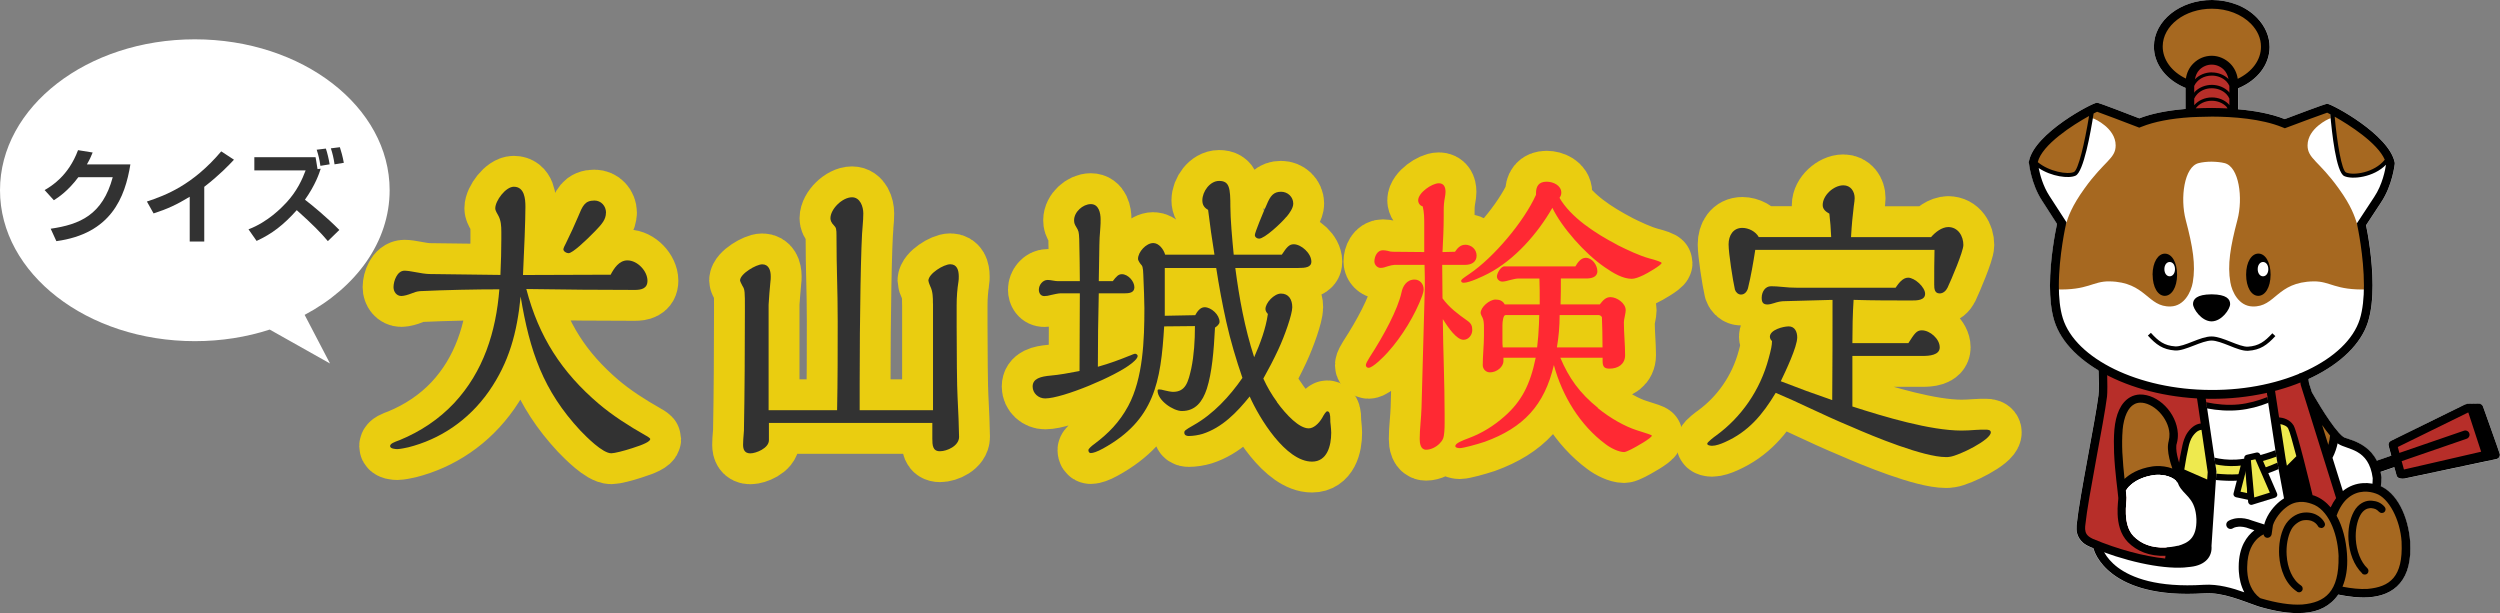 <?xml version="1.0" encoding="UTF-8"?><svg id="_レイヤー_2" xmlns="http://www.w3.org/2000/svg" viewBox="0 0 329.98 80.93"><rect x="0" y="0" width="329.98" height="80.93" fill="#808080" stroke="none"/><defs><style>.cls-1{stroke:#eacd10;stroke-linecap:round;stroke-linejoin:round;stroke-width:8.15px;}.cls-1,.cls-2{fill:none;}.cls-3{fill:#fff;}.cls-4{fill:#ff2933;}.cls-5{fill:#eee94e;}.cls-6{fill:#b72e29;}.cls-7{fill:#a66820;}.cls-8{fill:#323232;}</style></defs><g id="layout"><path class="cls-3" d="M329.97,59.98c0-.1-2.22-6.3-2.22-6.3-.08-.23-.31-.38-.55-.38l-1.6.03-.24.06-9.79,4.81c-.25.12-.37.39-.3.65l.35,1.3-1.43.5s0,0-.02,0l-.49.17c-1.31-2.62-4.17-2.87-4.38-3.13-.19-.14-.39-.34-.61-.58h0s0,0,0,0c-1.5-1.67-3.54-5.33-3.55-5.33h0s-.38-1.2-.38-1.2l-.08-.54c3.99-1.83,6.91-4.47,7.88-7.53.45-1.43.61-3.14.61-4.85,0-3.5-.66-6.99-.86-7.93.23-.35,2.01-3.06,2.01-3.06,1.47-2.22,1.76-4.92,1.78-5.03v-.08s0-.08,0-.08c-.7-3.71-8.33-7.77-8.9-7.78-.13,0-.27,0-5.62,2.02-1.85-.74-4.08-1.12-6.17-1.3v-2.76c2.56-1.05,4.16-3.12,4.17-5.45,0-1.4-.59-2.77-1.67-3.87C296.46.85,294.29.01,291.97,0c-4.22-.01-7.66,2.73-7.67,6.12-.01,2.34,1.62,4.44,4.17,5.48v2.78c-2.43.2-4.48.61-6.1,1.24-5.33-2.06-5.46-2.06-5.6-2.06-.57,0-8.23,4-8.96,7.7v.08s0,.08,0,.08c.01.11.28,2.82,1.73,5.05,0,0,1.75,2.73,1.98,3.08-.21.96-.93,4.57-.93,8.14,0,1.64.15,3.27.57,4.64.78,2.52,2.88,4.78,5.81,6.54.03,1.08.04,3.12,0,3.33-.4,3.24-2.51,13.43-2.85,16.88-.02.15-.06.47-.04.84.02.72.45,1.75,1.72,2.26.18.08.36.14.54.21,0,.03-.02.06-.01.09.03.2,1.84,6.7,14.61,5.84,2.42-.16,5.05,1.02,6.81,1.62h0s.03.01.05.02c.12.04.25.09.36.12,2.03.6,4.01.95,5.78.83.06,0,.12,0,.18-.01,1.87-.12,3.46-.91,4.49-2.41,1.39.28,2.73.44,3.96.36h.02c1.65-.1,3.15-.64,4.17-1.86,1.03-1.22,1.5-3.02,1.34-5.5,0-.01,0-.03,0-.04-.24-3.11-1.61-6.19-3.88-7.24.02-.24.08-.8.06-1.15v-.04c-.03-.26-.07-.49-.11-.73h.1s1.76-.62,1.76-.62l.31,1.12c.13.41.7.43,1,.39l12.18-2.58c.24-.06.42-.26.44-.5,0-.04,0-.09,0-.13Z"/><path class="cls-6" d="M296.28,53.77c-.25.04-.5.08-.76.1-1.95.2-3.78-.11-4.98-.4l-.42-.11.05-.43.05-.41.05-.46.46.02h.22c.17.02.33.04.6.04,2.01.04,4.02-.1,5.98-.42.73-.12,1.44-.26,2.14-.43l.5-.11.1.5.08.4.08.38-.35.16c-1.24.56-2.55.97-3.8,1.17h0Z"/><polygon class="cls-6" points="316.89 62.65 327.67 60.16 329.3 59.87 327.22 53.86 325.62 53.89 315.82 58.69 316.89 62.65"/><path d="M325.61,53.32l-.24.06-9.79,4.81c-.25.12-.37.39-.3.65l.35,1.3-1.43.5s0,0-.02,0l-1.33.46c-.25.09-.4.34-.38.6.03.26.25.47.51.49l1.05.11.24-.03,1.76-.61.31,1.12c.13.41.7.43,1,.39l12.18-2.58c.24-.06.42-.26.44-.5,0-.04,0-.09,0-.13,0-.1-2.22-6.3-2.22-6.3-.08-.23-.31-.38-.55-.38l-1.6.03ZM327.5,59.62l-7.85,1.81-2.35.54-.3-1.1,8.58-2.96c.22-.07.35-.27.38-.47,0-.08,0-.16-.03-.24-.1-.3-.42-.45-.71-.35l-8.52,2.93-.21-.78,9.27-4.55h.04s1.69,5.17,1.69,5.17Z"/><path class="cls-5" d="M301.52,62.47l-.17-.92-.17-.94-.69-4.57-.1-.69.68.13c.71.13,1.19.44,1.4.87.06.08.22.35,1.1,3.73l.07.27-.2.2-1.26,1.25-.66.66h0Z"/><path class="cls-5" d="M291.8,64.03l-.64-.28-3.04-1.33-.35-.15.06-.38c.22-1.36.36-2.07.58-3.06.04-.23.23-1.02.64-1.57.47-.63.95-.97,1.48-1.01l.46-.04.11.46.82,5.57-.06,1.08-.05.7h0Z"/><path class="cls-6" d="M307.76,67.86l-.5-.58c-.59-.68-1.22-1.14-1.95-1.4l-.25-.09-.28-.31-.08-.33c-1.59-6.56-2.17-8.38-2.37-8.75-.29-.46-.81-.75-1.54-.82l-.38-.04-.06-.38-.59-3.9-.07-.43.43-.12c1.13-.3,2.22-.67,3.25-1.1l.58-.23.09.62.12.76,4.66,14.86.07.24-.15.2c-.25.34-.47.72-.66,1.12l-.32.69h0Z"/><path class="cls-6" d="M286.19,74.27l-.47-.05c-2.9-.3-6.42-1.26-9.67-2.63-1.1-.51-1.26-1.11-1.33-1.69-.02-.29,0-.54.03-.75.18-1.84.89-5.7,1.58-9.43.56-3.05,1.09-5.94,1.28-7.42.05-.35.05-1.82.02-3.07l-.02-.82.73.37c3.37,1.68,7.38,2.7,11.61,2.93l.4.02.06.4.55,3.71.08.52-.53.04c-.21.02-.77.15-1.35.95-.39.55-.56,1.26-.62,1.52-.48,2.18-.59,2.96-1.95,12.56l-.33,2.36-.07.47h0Z"/><path class="cls-7" d="M307.35,60.45l-.49-1.58-.82-2.62.87-.43c.34.48.68.95,1.03,1.36l.13.15-.02.21c-.02.29-.09.76-.25,1.32l-.45,1.59h0Z"/><path class="cls-7" d="M303.93,80.27h-.01c-1.54.1-3.42-.17-5.56-.81l-.2-.07c-1.25-.89-1.9-2.24-2.02-3.96-.01-.2-.02-.42-.01-.63.02-1.81.56-3.21,1.58-4.14.32-.3.62-.46.85-.57l.56-.28.14.62.27-1.18c.36-1.14,1.2-2.09,1.82-2.59.69-.57,1.39-.86,2.19-.91.54-.03,1.11.06,1.75.28,2.43.78,3.69,4.11,3.87,7.07l.02.35c.09,4.39-1.53,6.5-5.23,6.83h0Z"/><path class="cls-7" d="M312.56,78.22h-.01c-.95.06-2.07-.04-3.44-.3l-.6-.11.23-.56c.46-1.09.65-2.37.57-3.81l-.02-.36c-.12-1.8-.59-3.5-1.31-4.77l-.11-.2.08-.21c.39-1.09,1-2.03,1.67-2.57.69-.56,1.45-.87,2.32-.93.75-.05,1.41.12,1.82.26,1.86.6,3.53,3.65,3.72,6.79.2,4.43-1.27,6.43-4.92,6.76h0Z"/><path class="cls-3" d="M304.66,52.04s2.63,4.8,4.31,6.09c.73.57,4.28.61,4.76,4.92.03.24-.04.9-.06,1.14"/><path d="M303.18,78.08c-1.53-1.01-2.22-2.91-2.35-4.76h0c-.08-1.4.15-2.79.7-3.85h0c.54-1.02,1.51-1.66,2.39-1.79h0c.07,0,.16-.02.26-.03h0c1.66-.11,2.44.95,2.6,1.26h0c.05.08.09.17.1.27h0c.02.27-.19.5-.46.52h0c-.53-.09-.35-.19-.43-.2h0s-.03-.03-.03-.04h0v-.02s-.02,0-.02,0h0s-.01-.03-.01-.03c-.01-.02-.03-.05-.06-.09h0c-.06-.08-.15-.19-.27-.29h0c-.26-.21-.66-.42-1.36-.38h0c-.05,0-.11.01-.19.02h0c-.48.05-1.29.55-1.64,1.27h0c-.44.85-.67,2.1-.59,3.34h0c.1,1.66.75,3.26,1.9,4h0c.22.15.29.45.14.68h0c-.09.14-.23.21-.38.22h0c-.1,0-.21-.02-.3-.08h0Z"/><path class="cls-5" d="M300.42,59.85c-1.06.39-2.51.84-4.18,1.12-1.52.25-2.85.11-3.89-.12l.2,1.37v.12s-.04.6-.04.6c1.5.15,3.25.19,4.63-.19,1.43-.39,2.64-.86,3.56-1.26l-.15-.78-.13-.86Z"/><path d="M295.24,61.5c.34-.02.7-.06,1.06-.12,1.67-.28,3.11-.72,4.18-1.11l-.13-.85c-1.04.39-2.5.85-4.19,1.13-.33.06-.66.09-.98.11-1.14.07-2.13-.07-2.91-.26l.13.89c.8.17,1.76.28,2.84.21Z"/><path d="M297.02,62.34c-.5.14-1.08.22-1.67.26-.93.06-1.91,0-2.81-.08l-.06.84c.93.09,1.94.14,2.92.08.64-.04,1.26-.13,1.84-.29,1.41-.38,2.61-.84,3.53-1.24l-.16-.85c-.91.4-2.14.88-3.59,1.27Z"/><path d="M311.81,75.7c-1.14-1.09-1.72-2.77-1.83-4.44h0c-.08-1.34.14-2.69.72-3.75h0c.55-1.01,1.42-1.4,2.08-1.43h0c.13,0,.26,0,.38.02h0c.49.04,1.1.22,1.59.8h0c.18.2.17.51-.04.69h0c-.2.18-.51.16-.7-.04h0c-.35-.37-.57-.42-1-.48h0s-.09,0-.18,0h0c-.38.03-.88.21-1.28.92h0c-.46.84-.67,2.03-.6,3.22h0c.09,1.48.64,2.95,1.52,3.79h0c.2.19.2.5.02.69h0c-.09.1-.21.14-.33.15h0c-.13,0-.27-.03-.37-.13h0Z"/><path d="M309.31,57.68c-.19-.14-.39-.34-.61-.58h0s0,0,0,0c-1.5-1.67-3.54-5.33-3.55-5.33h0s-.38-1.2-.38-1.2l-.2-1.4-1.12.17.23,1.48,4.74,15.16,1.08-.34-1.63-5.21c.36-.69.56-1.36.68-1.92.03.02.05.05.08.07,1.21.81,4.04.59,4.55,4.53,0-.02,0,.02,0,.02.01.16-.04.78-.06,1.02l1.13.09c.02-.23.08-.81.07-1.18v-.04c-.45-4.71-4.73-5.01-4.99-5.34ZM306.5,56.1c.34.49.7.97,1.05,1.39-.03.29-.09.72-.23,1.23l-.82-2.62Z"/><path d="M313.96,64.07c-.55-.2-1.27-.36-2.07-.3-.86.05-1.81.35-2.69,1.07-.6.49-1.15,1.22-1.57,2.13-.58-.68-1.28-1.23-2.16-1.55-.07-.02-.15-.04-.23-.06-.32-1.32-1.99-8.27-2.5-9.2-.51-.82-1.38-1.02-1.92-1.07l-.66-4.34-1.12.18,1.49,9.78.94,5.07c-.18.12-.37.24-.55.39-.75.61-1.62,1.62-2.02,2.9l-.02.16-1.59-.51c-.71-.29-1.36-.36-1.88-.33-.8.05-1.26.35-1.31.39-.26.17-.33.53-.15.79.17.26.53.33.79.15,0,0,.21-.16.75-.2.35-.02.83.02,1.43.26l.64.21c-.98.76-2.06,2.17-2.07,4.81,0,.22,0,.45.02.67.06.91.27,1.86.72,2.71-1.54-.55-3.44-1.11-5.34-.99-6.2.39-9.55-.94-11.36-2.29-.9-.68-1.42-1.36-1.72-1.88-.3-.51-.35-.8-.36-.8-.07-.31-.38-.5-.68-.43-.3.07-.49.37-.42.68.03.2,1.84,6.7,14.61,5.84,2.42-.16,5.05,1.02,6.81,1.62h0s.03.01.05.02c.12.04.25.09.36.12,2.03.6,4.01.95,5.78.83.06,0,.12,0,.18-.01,1.87-.12,3.46-.91,4.49-2.41,1.39.28,2.73.44,3.96.36h.02c1.65-.1,3.15-.64,4.17-1.86,1.03-1.22,1.5-3.02,1.34-5.5,0-.01,0-.03,0-.04-.25-3.23-1.71-6.47-4.15-7.38ZM302.03,56.58c.16.26.6,1.85,1.07,3.64l-1.25,1.25-.17-.94-.69-4.55c.39.08.88.24,1.05.61ZM308.67,73.46c.09,4.67-1.78,6.06-4.79,6.33-1.57.1-3.44-.22-5.39-.79-.05-.01-.12-.04-.18-.06-1.14-.84-1.6-2.15-1.69-3.53-.01-.19-.02-.39-.01-.59.03-2.09.75-3.17,1.42-3.79.27-.24.52-.39.74-.5.05.23.19.42.43.45.31.04.59-.17.64-.48l.17-1.18c.29-.9,1.03-1.79,1.64-2.27.69-.57,1.32-.76,1.92-.8.56-.04,1.09.09,1.55.25,2.16.69,3.37,3.76,3.54,6.63,0,.12.01.23.02.34ZM316.99,71.57c.21,4.61-1.56,5.89-4.48,6.16-.99.06-2.13-.06-3.32-.29.45-1.08.7-2.4.61-4.03l-.02-.36c-.12-1.69-.54-3.5-1.37-4.98.38-1.08.97-1.91,1.52-2.35.69-.57,1.39-.78,2.04-.82.61-.04,1.18.08,1.62.24,1.69.55,3.22,3.45,3.4,6.36,0,0,0,.04,0,.08Z"/><polygon class="cls-5" points="296.86 61.12 297.07 65.61 295.22 65.22 296.24 61.27 296.86 61.12"/><path d="M296.98,66.02l-1.85-.39c-.11-.03-.21-.09-.27-.19h0c-.06-.1-.08-.21-.05-.32h0l1.02-3.95c.04-.15.16-.27.31-.3h0l.62-.15c.12-.03.25,0,.35.07h0c.1.08.16.19.17.31h0l.21,4.49c0,.13-.05.26-.15.34h0c-.07.06-.16.09-.25.1h0s-.07,0-.11,0h0ZM295.73,64.9l.89.19-.14-3.08-.75,2.9h0Z"/><polygon class="cls-5" points="297.94 60.14 296.65 60.44 297.17 66.22 300.17 65.29 297.94 60.14"/><path d="M296.93,66.57c-.1-.07-.17-.18-.19-.31h0l-.52-5.78c-.02-.21.12-.4.33-.45h0l1.29-.3c.19-.04.4.06.48.24h0l2.23,5.15c.05.11.05.24,0,.34h0c-.05.11-.14.19-.26.23h0l-3.01.93s-.07.02-.1.02h0c-.09,0-.18-.02-.26-.07h0ZM297.1,60.76l.44,4.9,2.06-.64-1.91-4.4-.6.13h0ZM297.55,60.3l.39-.16-.39.16h0Z"/><path class="cls-7" d="M280.03,64.26l-.11-.98c-.1-.88-.23-2.2-.29-3.54-.05-1.16-.04-2.13.04-2.98.16-1.92.81-3.32,1.78-3.82.27-.16.61-.26.98-.28.94-.04,2.04.48,2.9,1.35.91.94,1.45,2.11,1.49,3.22.02.38-.02.75-.12,1.11-.08.27-.11.56-.09.9.03.65.21,1.45.55,2.44l.33.98-.97-.36c-.57-.21-1.25-.32-1.91-.29-.17,0-.34.02-.5.05-1.41.22-2.54.73-3.39,1.52l-.72.67h0Z"/><path class="cls-3" d="M280.04,64.58s.88-1.93,4.11-2.43c1.12-.17,2.97.04,3.82,1.31"/><path d="M290.96,67.87l-.54.06.54-.06c-.3-2.8-2.2-3.66-2.36-4.27-.06-.14-.12-.29-.18-.43l.04-.02s-.05-.05-.08-.08c-.57-1.34-1.09-2.81-1.13-3.84-.01-.28,0-.53.07-.71.12-.44.16-.88.14-1.3-.16-2.74-2.6-5.2-5.03-5.15-.43.02-.87.13-1.27.36-1.26.72-1.9,2.28-2.08,4.29-.08.97-.08,2.01-.04,3.05.11,2.58.5,5.12.56,5.96.02.11-.14,1.09-.09,2.16.05,1.17.32,2.6,1.36,3.67,1.15,1.17,2.85,1.9,4.98,1.8.59-.02,1.21-.12,1.86-.26,1.63-.33,3.48-1.64,3.3-4.64,0-.19-.02-.38-.04-.58ZM280.16,56.8c.16-1.85.77-3.03,1.52-3.43.24-.14.5-.21.78-.22h.02c.78-.03,1.75.43,2.51,1.21.77.79,1.31,1.85,1.36,2.89.01.32-.02.65-.1.96-.09.33-.12.68-.1,1.05.04.81.27,1.69.58,2.58-.71-.26-1.46-.35-2.1-.32-.2,0-.39.03-.56.05-1.82.28-2.96,1-3.65,1.64-.11-1.04-.23-2.27-.29-3.51-.04-1-.04-2.01.04-2.91ZM287.45,72.03c-.59.14-1.15.21-1.66.23-1.86.08-3.22-.53-4.15-1.47-.75-.75-1-1.9-1.04-2.95-.04-.99.1-1.76.09-2.16h0c-.02-.23-.05-.55-.09-.92.07-.12.26-.42.67-.77.55-.48,1.47-1.04,2.98-1.27.13-.02.28-.04.43-.04.98-.05,2.23.27,2.78,1.06.05.1.09.22.13.32.68,1.32,2.01,1.59,2.28,3.95h0c.01.17.03.35.04.51.06,2.54-1.1,3.14-2.45,3.53Z"/><path class="cls-3" d="M287.45,72.03c-.59.14-1.15.21-1.66.23-1.86.08-3.22-.53-4.15-1.47-.75-.75-1-1.9-1.04-2.95-.04-.99.1-1.76.09-2.16h0c-.02-.23-.05-.55-.09-.92.07-.12.26-.42.67-.77.55-.48,1.47-1.04,2.98-1.27.13-.02.28-.04.43-.04.98-.05,2.23.27,2.78,1.06.05.1.09.22.13.32.68,1.32,2.01,1.59,2.28,3.95h0c.01.17.03.35.04.51.06,2.54-1.1,3.14-2.45,3.53Z"/><path class="cls-2" d="M290.56,56.74c-.2.02-.59.1-1.12.82-.3.41-.48,1.04-.55,1.38-.22.98-.36,1.68-.57,3.03l3.04,1.33.07-.98-.82-5.58s-.02,0-.03,0Z"/><path class="cls-6" d="M295.52,53.87c.25-.02.5-.06.76-.1,1.01-.17,2.05-.49,3.08-.9l-.23-1.48c-.52.11-1.05.23-1.59.32-1.96.32-3.97.46-5.98.42-.22,0-.37-.01-.51-.02l.22,1.52c1.16.23,2.66.41,4.25.25Z"/><path class="cls-2" d="M290.56,56.74c-.2.02-.59.1-1.12.82-.3.41-.48,1.04-.55,1.38-.22.98-.36,1.68-.57,3.03l3.04,1.33.07-.98-.82-5.58s-.02,0-.03,0Z"/><path d="M291.08,52.25h-.05c-.37-.01-.73-.04-1.1-.06l.55,3.71c-.45.03-1.11.31-1.71,1.15-.43.6-.61,1.31-.7,1.7-.52,2.37-.62,3.11-2.29,14.97-2.72-.28-6.2-1.19-9.53-2.59-.89-.41-.98-.83-1.03-1.29-.01-.24.01-.46.04-.65.33-3.33,2.44-13.52,2.85-16.84.06-.42.05-2.01.02-3.15-.4-.2-.78-.41-1.15-.62.04.97.06,3.38,0,3.6-.4,3.24-2.51,13.43-2.85,16.88-.02.15-.06.47-.04.84.02.72.45,1.75,1.72,2.26,4.56,1.91,9.32,2.94,12.45,2.75.3-.02.59-.05.87-.09,2.02-.22,2.89-1.41,2.77-2.76l.65-9.74v-.12s-1.47-9.97-1.47-9.97ZM291.35,63.3l-3.04-1.33c.21-1.36.36-2.06.57-3.03.07-.33.25-.97.55-1.38.53-.72.92-.8,1.12-.82.02,0,.02,0,.03,0l.82,5.58-.07.98Z"/><path d="M295.55,54.13c1.32-.13,2.65-.48,3.85-.96l-.12-.77c-1.19.48-2.49.85-3.81.98-1.43.14-2.91,0-4.27-.29l.12.82c1.36.26,2.82.36,4.23.22Z"/><path class="cls-3" d="M287.45,72.03c-.59.14-1.15.21-1.66.23-1.86.08-3.22-.53-4.15-1.47-.75-.75-1-1.9-1.04-2.95-.04-.99.1-1.76.09-2.16h0c-.02-.23-.05-.55-.09-.92.07-.12.26-.42.67-.77.55-.48,1.47-1.04,2.98-1.27.13-.02.28-.04.43-.04.98-.05,2.23.27,2.78,1.06.05.1.09.22.13.32.68,1.32,2.01,1.59,2.28,3.95h0c.01.17.03.35.04.51.06,2.54-1.1,3.14-2.45,3.53Z"/><path class="cls-7" d="M272.92,23.08c.39,0,.7-.05.93-.16.9-.42,1.86-5.9,2.13-7.57l.09-.5-.45.25c-1.46.81-6.27,3.66-6.89,6.25l-.03.15.12.1c1.21,1.03,2.98,1.49,4.11,1.49h0Z"/><path class="cls-7" d="M310.63,23.18c1.4,0,3.27-.6,4.33-1.94l.09-.12-.06-.13c-1.07-2.48-5.41-5.06-6.72-5.8l-.41-.23.04.47c.1,1.18.67,7.1,1.62,7.55.27.13.65.19,1.1.19h0Z"/><path class="cls-6" d="M289.04,14.9h5.77v-3.94c0-.82-.31-1.59-.88-2.16-.54-.54-1.25-.84-2.01-.85-.76,0-1.47.3-2.01.83-.56.55-.87,1.32-.88,2.15v.27c0,.67,0,2.45,0,3.12v.57h0Z"/><path class="cls-2" d="M284.88,6.13c-.01,3.08,3.14,5.59,7.04,5.6,3.9.02,7.07-2.46,7.08-5.55.02-3.08-3.14-5.59-7.04-5.6-3.9-.02-7.07,2.47-7.08,5.55Z"/><path class="cls-7" d="M291.96.58c3.9.02,7.06,2.52,7.04,5.6,0,2.27-1.73,4.2-4.19,5.06v-.28c0-.82-.31-1.59-.88-2.16-.54-.54-1.25-.84-2.01-.85-.76,0-1.47.3-2.01.83-.56.55-.87,1.32-.88,2.15v.27h0c-2.45-.87-4.16-2.82-4.15-5.09.01-3.08,3.18-5.56,7.08-5.55Z"/><path class="cls-2" d="M307.8,14.56v.08s.58,7.84,1.72,8.37c1.14.53,4.57.19,5.73-2.26-1.25-2.67-5.8-5.34-7.45-6.19ZM276.16,14.5l-.82.17c-1.66.85-5.92,3.53-7.19,6.18,1.14,2.46,4.7,2.5,5.85,1.98"/><path d="M287.12,45.72c.56.04,1.43-.29,2.26-.62.89-.35,1.8-.7,2.54-.69.73,0,1.65.36,2.53.71.83.33,1.7.67,2.25.64,1.44-.09,2.22-.67,3.23-1.77l.4.37c-1.09,1.18-1.98,1.84-3.6,1.94-.68.04-1.56-.3-2.49-.68-.84-.33-1.7-.67-2.33-.67-.63,0-1.5.33-2.34.66-.93.36-1.82.7-2.49.65-1.62-.12-2.5-.78-3.58-1.97l.4-.36c1,1.11,1.77,1.69,3.21,1.79Z"/><path d="M289.46,40.13c0-.66.51-1.26,2.4-1.28h0s.03,0,.05,0c.02,0,.03,0,.05,0h0c1.9.02,2.4.62,2.4,1.28s-1.09,2.27-2.44,2.29h0s0,0-.01,0h-.01c-1.34-.02-2.44-1.67-2.44-2.29Z"/><path class="cls-7" d="M272.08,29.87c.32-.09.59-.24.59-.24.33-1.07.81-2.45,2.46-4.74,2.61-3.65,4.13-3.95,4.12-5.7,0-2.29-2.83-3.51-2.83-3.51-.03-.02-.2-.05-.25-.07,0,0,.06-.74.08-.94,0-.02.62-.35.82-.4.09-.05,5.31,2.04,5.31,2.04,0,0,3.54-1.53,9.43-1.54h.06s.03,0,.04,0h0s.02,0,.04,0h.06c5.89.02,9.43,1.54,9.43,1.54,0,0,5.22-2.1,5.31-2.04.2.05.83.38.82.4.03.2.08.94.08.94-.05.02-.22.05-.24.07,0,0-2.82,1.22-2.83,3.51,0,1.75,1.51,2.05,4.12,5.7,1.65,2.28,2.1,3.67,2.44,4.74,0,0,.29.16.61.24.2.98.87,4.55.83,8.02l-.11.31c-4.3.14-4.84-1.09-7.1-1.06-4.9.08-5,3.42-8.07,3.31-1.8-.06-2.7-1.93-2.91-3.18-.4-2.31-.01-4.68.93-8.24.77-2.89.22-7.02-1.69-7.5-.48-.12-1.09-.18-1.72-.19-.63,0-1.24.07-1.71.19-1.91.48-2.46,4.61-1.7,7.5.94,3.56,1.33,5.93.93,8.24-.22,1.26-1.12,3.12-2.91,3.18-3.08.11-3.24-3.23-8.08-3.31-2.25-.04-2.79,1.2-7.09,1.06l-.11-.31c-.03-3.48.64-7.04.84-8.02Z"/><path d="M284.13,36.25c0,1.69.71,2.8,1.6,2.8.89,0,1.62-1.09,1.63-2.78h0c0-1.68-.71-2.79-1.61-2.79-.89,0-1.62,1.1-1.63,2.79h0Z"/><path class="cls-3" d="M285.68,35.52c0,.57.31.95.7.95.39,0,.7-.38.7-.94h0c0-.58-.31-.95-.7-.95-.39,0-.7.38-.7.95h0Z"/><path d="M296.47,36.25c0,1.69.71,2.8,1.6,2.8.9,0,1.62-1.09,1.63-2.79h0c0-1.69-.71-2.79-1.61-2.79-.89,0-1.62,1.09-1.62,2.78h0Z"/><path class="cls-3" d="M298,35.52c0,.57.31.95.7.95.39,0,.7-.38.7-.94h0c0-.57-.31-.95-.7-.95-.38,0-.7.37-.7.95h0Z"/><path d="M267.79,21.35v.08c.02.11.28,2.82,1.74,5.05,0,0,1.75,2.73,1.98,3.08-.21.96-.93,4.57-.93,8.14,0,1.64.15,3.27.57,4.64,1.8,5.83,10.65,10.26,20.61,10.3h.1c9.95.05,18.85-4.32,20.69-10.13.45-1.43.61-3.14.61-4.85,0-3.5-.66-6.99-.86-7.93.23-.35,2.01-3.06,2.01-3.06,1.47-2.22,1.76-4.92,1.78-5.03v-.08s0-.08,0-.08c-.7-3.71-8.33-7.77-8.9-7.78-.13,0-.27,0-5.62,2.02-1.85-.74-4.08-1.12-6.17-1.3v-2.76c2.56-1.05,4.16-3.12,4.17-5.45,0-1.4-.59-2.77-1.67-3.87C296.46.85,294.29.01,291.97,0c-4.22-.01-7.66,2.73-7.67,6.12-.01,2.34,1.62,4.44,4.17,5.48v2.78c-2.43.2-4.48.61-6.1,1.24-5.33-2.06-5.46-2.06-5.6-2.06-.57,0-8.23,4-8.96,7.7v.08ZM275.74,15.31c-.59,3.62-1.43,7.13-1.99,7.39-.83.38-3.29-.05-4.78-1.3.55-2.31,4.66-4.93,6.77-6.09ZM294.26,12.24s-.06-.1-.1-.15c-.55-.56-1.36-.88-2.2-.89-.85,0-1.66.32-2.22.87-.05.05-.07.12-.12.18,0-.36,0-.68,0-.91.36-.8,1.27-1.37,2.33-1.36.73,0,1.43.28,1.9.75.18.18.31.39.41.6v.9ZM291.95,9.55c-.9,0-1.7.36-2.24.92.09-.48.27-.93.61-1.27.44-.43,1.01-.67,1.61-.67.6,0,1.17.24,1.61.68.33.34.51.77.61,1.22-.56-.55-1.36-.87-2.2-.87ZM294.26,13.89s-.06-.1-.1-.15c-.55-.56-1.36-.88-2.2-.88-.96,0-1.8.4-2.34,1.02v-.87c.1-.22.24-.43.43-.62.48-.48,1.17-.75,1.9-.74.73,0,1.43.28,1.9.76.18.18.31.38.41.6v.9ZM294.02,14.31c-.72-.04-1.41-.05-2.04-.06-.74,0-1.46.02-2.16.05.44-.6,1.22-1.01,2.12-1,.73,0,1.43.28,1.9.75.08.08.11.17.17.26ZM295.36,10.39c-.11-.76-.45-1.46-.99-2-.66-.65-1.52-1.02-2.42-1.03-.92,0-1.78.35-2.44,1.01-.55.54-.88,1.24-.99,2-1.89-.91-3.07-2.5-3.06-4.25.01-2.75,2.93-4.98,6.51-4.97,2.02,0,3.89.73,5.13,1.98.87.89,1.34,1.94,1.33,3.05,0,1.74-1.17,3.31-3.06,4.22ZM314.77,21.08c-1.36,1.72-4.17,2.12-5.12,1.68-.56-.27-1.17-3.85-1.49-7.36,1.92,1.08,5.66,3.47,6.61,5.68ZM269.09,22.18c1.67,1.12,3.98,1.43,4.88,1,1.04-.49,1.97-5.63,2.37-8.2.19-.1.35-.18.46-.23.71.25,3.57,1.33,5.36,2.02l.2.08.34-.13c1.65-.66,3.83-1.08,6.48-1.25,0,0,1.83-.08,2.81-.08,2.7.01,6.49.27,9.27,1.41l.32.13.21-.08c1.8-.68,4.66-1.74,5.38-1.98.1.05.25.12.41.21.21,2.45.77,7.66,1.84,8.16,1.04.49,3.9.17,5.51-1.5-.09.64-.46,2.63-1.56,4.27l-2.28,3.47.05.24c.01.06.88,4.06.88,7.96,0,1.6-.15,3.18-.55,4.47-1.7,5.35-10.11,9.37-19.58,9.32h-.11c-9.47-.03-17.85-4.11-19.51-9.48-.38-1.23-.52-2.73-.52-4.26,0-3.97.93-8.11.95-8.16l.06-.23-2.26-3.49c-.83-1.28-1.23-2.76-1.41-3.67Z"/><path class="cls-3" d="M51.43,25.11c0-11-11.51-19.92-25.72-19.92S0,14.11,0,25.11s11.51,19.92,25.72,19.92c3.5,0,6.84-.54,9.88-1.53l7.96,4.48-3.35-6.42c6.77-3.59,11.22-9.62,11.22-16.46Z"/><path class="cls-8" d="M17.21,21.7c-.71,4.38-2.56,9.15-9.77,10.13l-.75-1.64c3.85-.56,6.85-1.82,8.19-6.8h-4.54c-1.37,1.83-2.62,2.65-3.23,3.04l-1.22-1.34c.84-.49,3.13-1.83,4.41-5.27l1.93.31c-.2.5-.38.91-.76,1.57h5.74Z"/><path class="cls-8" d="M26.95,31.88h-1.91v-5.91c-1.72,1.05-2.97,1.62-4.77,2.2l-.88-1.57c2.44-.81,6.02-2.14,9.81-6.62l1.68,1.1c-.64.69-1.89,2.01-3.92,3.58v7.22Z"/><path class="cls-8" d="M43.28,31.83c-1-1.18-1.94-2.14-4.11-4.09-1.75,1.95-3.24,3.11-5.3,4.06l-1.07-1.53c2.58-.98,4.39-2.88,4.99-3.52,1.44-1.55,2.12-3.12,2.55-4.26h-6.77v-1.74h8.08c.05.31.11.57.26,1.57l.42-.05c-.19.6-.69,2.12-2.08,4.09.85.64,2.89,2.32,4.54,3.99l-1.52,1.48ZM42.29,21.89c-.12-.86-.26-1.41-.49-2.13l1.21-.15c.18.52.37,1.29.5,2.08l-1.22.2ZM44.16,21.7c-.12-.86-.3-1.55-.49-2.12l1.19-.15c.16.5.37,1.21.52,2.06l-1.22.2Z"/><path class="cls-1" d="M79.01,53.28c1.85,1.57,3.98,2.93,6.18,4.18.32.16.64.4.64.48,0,.32-.8.72-2.37,1.21-1.08.36-2.37.68-2.77.68-1.16,0-3.29-2.17-4.1-3.01-4.9-5.27-6.67-10.45-7.87-17.68-.48,4.82-1.53,8.68-4.18,12.5-2.73,3.9-6.51,6.35-10.64,7.4-.32.08-1.16.24-1.45.24-.24,0-.96-.04-.96-.4,0-.32.52-.52,1.29-.8,2.73-1.13,5.14-2.73,7.15-4.86,3.9-4.18,5.54-9.45,5.98-15.03-3.05,0-7.11.08-10.48.24-.44.04-.76.16-1.16.32s-.96.32-1.29.32c-.64,0-1.04-.56-1.04-1.17,0-.8.48-2.17,1.45-2.17.32,0,.88.08,1.49.2.56.12,1.41.24,1.81.24l9.36.12c.08-1.89.12-3.14.12-4.7v-1c0-.76-.04-1.53-.44-2.21-.28-.48-.36-.68-.36-.88,0-1,1.37-2.85,2.45-2.85,1.41,0,1.53,1.61,1.53,2.65,0,1.69-.16,5.79-.32,9l11.57-.04c.44-.84,1.12-1.89,2.21-1.89,1.33,0,2.65,1.41,2.65,2.69,0,1.05-.84,1.21-1.69,1.21-4.18,0-9.48-.04-14.3-.12,1.65,6.35,4.7,11.01,9.56,15.15ZM79.98,28.08c0,.88-.52,1.49-1.41,2.41-1.29,1.33-3.01,2.93-3.53,2.93-.28,0-.68-.24-.68-.52,0-.12.2-.56.32-.76.6-1.21,1.2-2.53,1.61-3.5.6-1.45.88-2.17,2.17-2.17.88,0,1.53.72,1.53,1.61Z"/><path class="cls-1" d="M123.14,40.06c0-.76,0-1.57-.36-2.29-.12-.24-.24-.64-.24-.72,0-.92,2.01-2.17,2.89-2.17s1.12.76,1.12,1.61c0,.2,0,.48-.04.68-.16.96-.24,2.05-.24,3.14v2.69c0,3.13.04,8.28.12,9.4.08,1.29.2,4.5.2,5.27,0,1.17-1.57,1.89-2.53,1.89s-1-.8-1-1.69v-2.05h-21.57v2.29c0,1.04-1.69,1.73-2.45,1.73s-.96-.52-.96-1.13c0-.4.04-1,.08-1.41.04-.36.04-.56.04-.96.08-3.94.12-10.37.12-15.55,0-2.29,0-2.57-.32-3.05-.12-.2-.32-.64-.32-.72,0-.88,2.13-2.13,2.93-2.13.84,0,1.12.76,1.12,1.57,0,.32,0,.44-.04.72-.04.36-.24,2.69-.24,3.05v13.91h9.04c.08-3.9.08-7.84.08-11.74,0-2.01-.04-4.06-.08-5.55-.04-1.04-.08-4.02-.08-5.75,0-.84-.04-1.05-.32-1.33-.36-.36-.48-.68-.48-.96,0-1.21,1.57-2.77,2.85-2.77,1.08,0,1.49,1.25,1.49,2.13,0,.28-.04,1.33-.08,1.57-.24,2.13-.4,12.38-.4,20.78v3.62h9.68v-14.07Z"/><path class="cls-1" d="M149.16,46.93c.28-.12.56-.24.64-.24.16,0,.36.12.36.28,0,.24-.2.52-.8,1-2.09,1.69-9.12,4.62-11.41,4.62-.88,0-1.65-.68-1.65-1.57,0-1.05,1.04-1.33,2.41-1.45,1-.08,2.57-.36,3.78-.6l.04-10.25h-2.61c-.2,0-.8.12-1.12.2-.44.12-.68.16-.96.16-.48,0-.72-.4-.72-.84,0-.64.52-1.29,1.16-1.29.2,0,.48.04.68.08.2.04.52.08.68.08h2.89c0-1.45-.04-3.74-.08-5.55-.04-.96-.08-1.09-.4-1.61-.2-.32-.28-.52-.28-.88,0-1.09,1.16-2.13,2.21-2.13s1.29,1.17,1.29,2.01c0,.36,0,.68-.04,1.17-.08.88-.12,1.77-.12,2.21l-.08,4.78h1.85c.48-.64.76-.92,1.2-.92.8,0,1.65.92,1.65,1.73,0,.72-.68.8-1.33.8h-3.37c-.08,3.22-.12,6.47-.12,9.69,1.57-.44,2.85-.92,4.26-1.49ZM168.52,53.04c1.29,1.77,2.97,3.5,4.22,3.5.6,0,1.29-.56,1.77-1.37.28-.52.52-.88.68-.88.32,0,.4.44.4,1.13,0,.24,0,.36.04.6.04.36.08.88.08,1.09,0,1.77-.56,3.82-2.53,3.82-3.49,0-6.99-5.79-8.23-8.6-1.69,2.09-3.61,4.1-6.22,4.94-.52.16-1.25.28-1.85.28-.28,0-.56-.12-.56-.44,0-.24.04-.32,1.24-1,2.57-1.45,4.74-3.78,6.43-6.23-.84-2.45-1.57-4.9-2.13-7.4-.52-2.33-.96-4.7-1.33-7.11h-6.79v6.31l4.02-.08c.24-.44.64-1.05,1.24-1.05.88,0,1.97,1,1.97,1.93,0,.32-.36.6-.6.76-.16,3.13-.4,5.95-1.08,8.08-.56,1.69-1.49,2.93-3.29,2.93-1.16,0-3.21-1.41-3.21-2.69,0-.12.08-.16.2-.16.2,0,.4.04.68.12.32.08.88.2,1.16.2,1.69,0,2.01-1.33,2.41-3.09.36-1.73.48-3.7.48-5.47v-.12l-4.06.04c-.44,7.36-1.29,12.38-8.07,16.12-.8.44-1.33.6-1.61.6-.24,0-.32-.2-.32-.4,0-.16.44-.56.84-.84,1.77-1.33,3.25-2.81,4.42-4.98,1.97-3.66,2.13-8.76,2.13-12.9,0-.96-.08-2.93-.12-3.82-.04-1-.04-1.61-.24-1.85-.16-.16-.48-.6-.48-.84,0-.92,1.08-2.09,2.01-2.09.76,0,1.37.84,1.57,1.53h6.51c-.32-1.97-.6-3.94-.84-5.91-.52-.28-.76-.68-.76-1.25,0-1.17,1-2.57,2.21-2.57,1.37,0,1.49.92,1.49,3.42,0,1.57.24,4.26.44,6.31h6.35c.64-.96.96-1.37,1.57-1.37,1,0,2.33,1.21,2.33,2.29,0,.76-.8.84-1.69.84h-8.35c.52,3.98,1.24,7.92,2.49,11.78.8-1.81,1.53-3.74,1.81-5.71-.16-.16-.32-.4-.32-.64,0-.84,1.16-2.05,2.05-2.05,1,0,1.49.76,1.49,1.81,0,.92-1,3.78-1.85,5.59-.6,1.29-1.29,2.61-1.97,3.82.52,1.13,1.08,2.09,1.81,3.09ZM169.8,28.61c-.68.84-2.89,2.89-3.61,2.89-.28,0-.56-.2-.56-.48,0-.32,1.04-2.85,1.57-4.02.48-1.17.92-1.69,1.89-1.69.88,0,1.61.68,1.61,1.57,0,.56-.48,1.25-.88,1.73Z"/><path class="cls-1" d="M187.71,39.06c-.92,2.49-2.65,5.35-4.5,7.4-.52.6-2.01,2.09-2.57,2.09-.2,0-.36-.16-.36-.36s.24-.6.48-1c1.93-2.97,3.73-6.35,4.22-8.56.16-.84.68-1.73,1.73-1.73.72,0,1.2.6,1.2,1.29,0,.28-.12.64-.2.88ZM193.37,32.3c.84,0,1.53.6,1.53,1.45s-.72,1.21-1.49,1.21h-3.05l.04,4.42c.92,1.25,2.01,2.05,3.25,2.93.52.36.68.68.68,1.25,0,.64-.48,1.29-1.16,1.29-.92,0-2.05-1.65-2.73-2.73.04,4.18.24,8.4.24,12.58v1.13c0,.76-.04,1.65-.2,2.05-.12.28-.28.48-.48.68-.44.44-1.12.8-1.77.8-.72,0-.84-.84-.84-1.41,0-1.37.2-2.73.24-4.14l.44-16.04c0-.44,0-1.85-.04-2.81h-3.94c-.2,0-.6.08-.96.2-.32.12-.6.2-.92.2-.4,0-.8-.4-.8-.84,0-.64.36-1.49,1.12-1.49.2,0,.44.04.64.08.24.08.44.12.68.12l4.14.04v-3.62c0-.8,0-1.61-.2-2.41-.36-.08-.6-.44-.6-.8,0-1,1.81-2.25,2.73-2.25.64,0,.88.48.88,1.13,0,.2-.04.52-.08.72-.12.6-.16,1.13-.16,1.77v.76c0,1.57-.08,3.13-.16,4.7l1.65-.04c.32-.48.72-.92,1.33-.92ZM210.88,53.85c1.73,1.41,3.65,2.45,5.14,2.93,1.41.44,2.01.64,2.01.72,0,.32-2.17,1.53-2.73,1.81-.32.16-.76.36-.92.36-.72,0-1.77-.52-2.45-1.04-3.37-2.49-5.74-6.39-6.83-10.45-1.24,5.31-4.02,8.28-9.12,10.13-1.08.36-2.85.84-3.29.84-.2,0-.6-.04-.6-.28,0-.36.92-.72,1.77-1.04,1.73-.64,3.29-1.61,4.7-2.85,2.25-1.97,3.41-4.18,4.14-7.76h-4.26v.44c0,.76-.88,1.49-1.77,1.49-.56,0-.96-.44-.96-.96,0-1.13.16-2.73.16-3.86v-1.13c0-.52-.04-1-.2-1.29-.08-.12-.24-.48-.24-.6,0-.76,1.16-1.77,1.97-1.77.52,0,.96.16,1.21.64h4.62v-.48c0-.96,0-1.97-.04-2.93h-2.89c-.2,0-.68.12-1,.2-.28.08-.72.2-1,.2-.4,0-.72-.32-.72-.68s.48-1.33,1-1.33h9.36c.28-.48.72-1.13,1.37-1.13.84,0,1.53.96,1.53,1.77s-.84.96-1.45.96h-3.37c0,1.13,0,2.29-.04,3.42h5.18c.44-.56.8-.96,1.41-.96.84,0,2.01.8,2.01,1.73,0,.12-.04.44-.12.8-.08.36-.12.6-.12.8,0,1.45.16,2.89.16,4.34,0,1.17-.92,1.77-2.05,1.77-.68,0-.92-.24-.92-1v-.44h-5.58c1.12,2.65,2.53,4.66,4.98,6.63ZM213.49,32.34c1.29.64,2.89,1.41,4.22,1.77.92.24,1.61.48,1.61.6,0,.28-1.97,1.41-2.41,1.61-.6.28-1.12.48-1.53.48-1.16,0-2.41-.72-3.57-1.53-2.65-1.81-5.7-5.31-6.91-7.84-1.93,3.38-4.98,6.87-8.47,8.68-.68.36-2.49,1.21-3.21,1.21-.16,0-.36-.04-.36-.24,0-.16.08-.24,1.08-.92,3.17-2.13,7.19-6.87,8.8-10.45v-.2c0-.88.32-1.53,1.41-1.53.84,0,1.93.48,1.93,1.45,0,.24-.08.48-.24.68,1.49,2.57,4.66,4.66,7.67,6.23ZM198.71,41.59c-.28,0-.4.8-.4,1.33v2.01c0,.32,0,.6.04.92h4.54c.12-1,.2-2.05.24-3.05l.04-1.21h-4.46ZM211.44,41.87c-.08-.16-.24-.28-.44-.28h-5.14c0,1.45-.12,2.85-.36,4.26h6.02c0-1.33-.04-3.01-.08-3.98Z"/><path class="cls-1" d="M244.49,53.65c4.26,1.37,10.28,3.18,14.42,3.18.56,0,1.29-.04,1.77-.08.52-.04.96-.04,1.45-.04.28,0,.64.04.64.36,0,1-4.18,3.05-5.38,3.22-.2.04-.36.04-.56.04-2.93,0-9.48-2.69-12.41-3.98-1.93-.8-3.78-1.65-5.66-2.53-1.45-.68-2.85-1.33-4.38-1.97-1.73,2.89-3.61,5.14-6.71,6.51-.52.24-1.2.48-1.69.48-.16,0-.64-.04-.64-.28,0-.2,1-.96,1.2-1.09,3.25-2.37,5.78-5.91,6.91-10.17.32-1.17.44-1.73.44-2.29-.16-.12-.28-.36-.28-.56,0-.92,1.77-1.37,2.49-1.37.8,0,1.12.72,1.12,1.45,0,1.25-1.53,4.46-2.17,5.79,2.25.88,4.46,1.69,6.79,2.49.04-4.42.04-8.8.04-13.22h-.36l-5.9.16c-.52,0-.92.08-1.53.28-.24.08-.56.16-.8.16-.6,0-.76-.32-.76-.88,0-.76.44-1.53,1.24-1.53.44,0,1,.04,1.37.08.72.08,1.45.12,2.17.12h12.89c.36-.52.92-1.33,1.65-1.33.88,0,2.25,1.25,2.25,2.13s-1.12.88-1.77.88c-2.57,0-5.1,0-7.67-.08-.12,1.89-.16,3.82-.16,5.71h7.39c.8-1.25,1.08-1.69,1.77-1.69,1.08,0,2.37,1.13,2.37,2.25,0,1.05-1.45,1.13-2.21,1.13h-9.32v6.67ZM257.14,29.97c1.33,0,2.01,1.21,2.01,2.37,0,.84-1.61,4.62-2.09,5.63-.2.4-.56.76-1.04.76-.68,0-.72-.64-.72-1.17,0-1.53,0-3.05.04-4.58h-23.66c-.28,1.81-.56,3.42-.96,5.06-.12.44-.44.84-.92.84-.36,0-.68-.28-.8-.64-.28-1.21-.84-4.82-.84-5.99s.6-2.17,1.81-2.17c.84,0,1.77.48,2.17,1.21h9.56c-.04-1.05-.12-2.09-.24-3.09-.44-.24-.88-.56-.88-1.13,0-1.29,1.45-2.61,2.73-2.61.96,0,1.49.8,1.49,1.69,0,.24-.04.52-.12,1.09-.12.96-.28,2.53-.36,4.06h10.56c.56-.64,1.41-1.33,2.29-1.33Z"/><path class="cls-8" d="M79.01,53.28c1.85,1.57,3.98,2.93,6.18,4.18.32.16.64.4.64.48,0,.32-.8.72-2.37,1.21-1.08.36-2.37.68-2.77.68-1.16,0-3.29-2.17-4.1-3.01-4.9-5.27-6.67-10.45-7.87-17.68-.48,4.82-1.53,8.68-4.18,12.5-2.73,3.9-6.51,6.35-10.64,7.4-.32.08-1.16.24-1.45.24-.24,0-.96-.04-.96-.4,0-.32.52-.52,1.29-.8,2.73-1.13,5.14-2.73,7.15-4.86,3.9-4.18,5.54-9.45,5.98-15.03-3.05,0-7.11.08-10.48.24-.44.04-.76.16-1.16.32s-.96.32-1.29.32c-.64,0-1.04-.56-1.04-1.17,0-.8.48-2.17,1.45-2.17.32,0,.88.08,1.49.2.56.12,1.41.24,1.81.24l9.36.12c.08-1.89.12-3.14.12-4.7v-1c0-.76-.04-1.53-.44-2.21-.28-.48-.36-.68-.36-.88,0-1,1.37-2.85,2.45-2.85,1.41,0,1.53,1.61,1.53,2.65,0,1.69-.16,5.79-.32,9l11.57-.04c.44-.84,1.12-1.89,2.21-1.89,1.33,0,2.65,1.41,2.65,2.69,0,1.05-.84,1.21-1.69,1.21-4.18,0-9.48-.04-14.3-.12,1.65,6.35,4.7,11.01,9.56,15.15ZM79.98,28.08c0,.88-.52,1.49-1.41,2.41-1.29,1.33-3.01,2.93-3.53,2.93-.28,0-.68-.24-.68-.52,0-.12.2-.56.32-.76.6-1.21,1.2-2.53,1.61-3.5.6-1.45.88-2.17,2.17-2.17.88,0,1.53.72,1.53,1.61Z"/><path class="cls-8" d="M123.14,40.06c0-.76,0-1.57-.36-2.29-.12-.24-.24-.64-.24-.72,0-.92,2.01-2.17,2.89-2.17s1.12.76,1.12,1.61c0,.2,0,.48-.04.68-.16.96-.24,2.05-.24,3.14v2.69c0,3.13.04,8.28.12,9.4.08,1.29.2,4.5.2,5.27,0,1.17-1.57,1.89-2.53,1.89s-1-.8-1-1.69v-2.05h-21.57v2.29c0,1.04-1.69,1.73-2.45,1.73s-.96-.52-.96-1.13c0-.4.04-1,.08-1.41.04-.36.04-.56.04-.96.08-3.94.12-10.37.12-15.55,0-2.29,0-2.57-.32-3.05-.12-.2-.32-.64-.32-.72,0-.88,2.13-2.13,2.93-2.13.84,0,1.12.76,1.12,1.57,0,.32,0,.44-.04.72-.04.36-.24,2.69-.24,3.05v13.91h9.04c.08-3.9.08-7.84.08-11.74,0-2.01-.04-4.06-.08-5.55-.04-1.04-.08-4.02-.08-5.75,0-.84-.04-1.05-.32-1.33-.36-.36-.48-.68-.48-.96,0-1.21,1.57-2.77,2.85-2.77,1.08,0,1.49,1.25,1.49,2.13,0,.28-.04,1.33-.08,1.57-.24,2.13-.4,12.38-.4,20.78v3.62h9.68v-14.07Z"/><path class="cls-8" d="M149.16,46.93c.28-.12.56-.24.64-.24.16,0,.36.12.36.28,0,.24-.2.52-.8,1-2.09,1.69-9.12,4.62-11.41,4.62-.88,0-1.65-.68-1.65-1.57,0-1.05,1.04-1.33,2.41-1.45,1-.08,2.57-.36,3.78-.6l.04-10.25h-2.61c-.2,0-.8.12-1.12.2-.44.12-.68.16-.96.16-.48,0-.72-.4-.72-.84,0-.64.52-1.29,1.16-1.29.2,0,.48.04.68.08.2.04.52.08.68.08h2.89c0-1.45-.04-3.74-.08-5.55-.04-.96-.08-1.09-.4-1.61-.2-.32-.28-.52-.28-.88,0-1.09,1.16-2.13,2.21-2.13s1.29,1.17,1.29,2.01c0,.36,0,.68-.04,1.17-.08.88-.12,1.77-.12,2.21l-.08,4.78h1.85c.48-.64.76-.92,1.2-.92.8,0,1.65.92,1.65,1.73,0,.72-.68.8-1.33.8h-3.37c-.08,3.22-.12,6.47-.12,9.69,1.57-.44,2.85-.92,4.26-1.49ZM168.52,53.04c1.29,1.77,2.97,3.5,4.22,3.5.6,0,1.29-.56,1.77-1.37.28-.52.52-.88.68-.88.32,0,.4.44.4,1.13,0,.24,0,.36.04.6.04.36.08.88.08,1.09,0,1.77-.56,3.82-2.53,3.82-3.49,0-6.99-5.79-8.23-8.6-1.69,2.09-3.61,4.1-6.22,4.94-.52.16-1.25.28-1.85.28-.28,0-.56-.12-.56-.44,0-.24.04-.32,1.24-1,2.57-1.45,4.74-3.78,6.43-6.23-.84-2.45-1.57-4.9-2.13-7.4-.52-2.33-.96-4.7-1.33-7.11h-6.79v6.31l4.02-.08c.24-.44.64-1.05,1.24-1.05.88,0,1.97,1,1.97,1.93,0,.32-.36.6-.6.76-.16,3.13-.4,5.95-1.08,8.08-.56,1.69-1.49,2.93-3.29,2.93-1.16,0-3.21-1.41-3.21-2.69,0-.12.08-.16.2-.16.2,0,.4.04.68.12.32.08.88.2,1.16.2,1.69,0,2.01-1.33,2.41-3.09.36-1.73.48-3.7.48-5.47v-.12l-4.06.04c-.44,7.36-1.29,12.38-8.07,16.12-.8.44-1.33.6-1.61.6-.24,0-.32-.2-.32-.4,0-.16.44-.56.84-.84,1.77-1.33,3.25-2.81,4.42-4.98,1.97-3.66,2.13-8.76,2.13-12.9,0-.96-.08-2.93-.12-3.82-.04-1-.04-1.61-.24-1.85-.16-.16-.48-.6-.48-.84,0-.92,1.08-2.09,2.01-2.09.76,0,1.37.84,1.57,1.53h6.51c-.32-1.97-.6-3.94-.84-5.91-.52-.28-.76-.68-.76-1.25,0-1.17,1-2.57,2.21-2.57,1.37,0,1.49.92,1.49,3.42,0,1.57.24,4.26.44,6.31h6.35c.64-.96.96-1.37,1.57-1.37,1,0,2.33,1.21,2.33,2.29,0,.76-.8.84-1.69.84h-8.35c.52,3.98,1.24,7.92,2.49,11.78.8-1.81,1.53-3.74,1.81-5.71-.16-.16-.32-.4-.32-.64,0-.84,1.16-2.05,2.05-2.05,1,0,1.49.76,1.49,1.81,0,.92-1,3.78-1.85,5.59-.6,1.29-1.29,2.61-1.97,3.82.52,1.13,1.08,2.09,1.81,3.09ZM169.8,28.61c-.68.84-2.89,2.89-3.61,2.89-.28,0-.56-.2-.56-.48,0-.32,1.04-2.85,1.57-4.02.48-1.17.92-1.69,1.89-1.69.88,0,1.61.68,1.61,1.57,0,.56-.48,1.25-.88,1.73Z"/><path class="cls-4" d="M187.71,39.06c-.92,2.49-2.65,5.35-4.5,7.4-.52.6-2.01,2.09-2.57,2.09-.2,0-.36-.16-.36-.36s.24-.6.48-1c1.93-2.97,3.73-6.35,4.22-8.56.16-.84.68-1.73,1.73-1.73.72,0,1.2.6,1.2,1.29,0,.28-.12.64-.2.88ZM193.37,32.3c.84,0,1.53.6,1.53,1.45s-.72,1.21-1.49,1.21h-3.05l.04,4.42c.92,1.25,2.01,2.05,3.25,2.93.52.36.68.68.68,1.25,0,.64-.48,1.29-1.16,1.29-.92,0-2.05-1.65-2.73-2.73.04,4.18.24,8.4.24,12.58v1.13c0,.76-.04,1.65-.2,2.05-.12.28-.28.48-.48.68-.44.44-1.12.8-1.77.8-.72,0-.84-.84-.84-1.41,0-1.37.2-2.73.24-4.14l.44-16.04c0-.44,0-1.85-.04-2.81h-3.94c-.2,0-.6.08-.96.2-.32.12-.6.2-.92.2-.4,0-.8-.4-.8-.84,0-.64.36-1.49,1.12-1.49.2,0,.44.04.64.08.24.08.44.12.68.12l4.14.04v-3.62c0-.8,0-1.61-.2-2.41-.36-.08-.6-.44-.6-.8,0-1,1.81-2.25,2.73-2.25.64,0,.88.48.88,1.13,0,.2-.04.52-.08.72-.12.6-.16,1.13-.16,1.77v.76c0,1.57-.08,3.13-.16,4.7l1.65-.04c.32-.48.72-.92,1.33-.92ZM210.88,53.85c1.73,1.41,3.65,2.45,5.14,2.93,1.41.44,2.01.64,2.01.72,0,.32-2.17,1.53-2.73,1.81-.32.16-.76.36-.92.36-.72,0-1.77-.52-2.45-1.04-3.37-2.49-5.74-6.39-6.83-10.45-1.24,5.31-4.02,8.28-9.12,10.13-1.08.36-2.85.84-3.29.84-.2,0-.6-.04-.6-.28,0-.36.92-.72,1.77-1.04,1.73-.64,3.29-1.61,4.7-2.85,2.25-1.97,3.41-4.18,4.14-7.76h-4.26v.44c0,.76-.88,1.49-1.77,1.49-.56,0-.96-.44-.96-.96,0-1.13.16-2.73.16-3.86v-1.13c0-.52-.04-1-.2-1.29-.08-.12-.24-.48-.24-.6,0-.76,1.16-1.77,1.97-1.77.52,0,.96.16,1.21.64h4.62v-.48c0-.96,0-1.97-.04-2.93h-2.89c-.2,0-.68.12-1,.2-.28.08-.72.2-1,.2-.4,0-.72-.32-.72-.68s.48-1.33,1-1.33h9.36c.28-.48.72-1.13,1.37-1.13.84,0,1.53.96,1.53,1.77s-.84.96-1.45.96h-3.37c0,1.13,0,2.29-.04,3.42h5.18c.44-.56.8-.96,1.41-.96.84,0,2.01.8,2.01,1.73,0,.12-.04.44-.12.8-.08.36-.12.6-.12.8,0,1.45.16,2.89.16,4.34,0,1.17-.92,1.77-2.05,1.77-.68,0-.92-.24-.92-1v-.44h-5.58c1.12,2.65,2.53,4.66,4.98,6.63ZM213.49,32.34c1.29.64,2.89,1.41,4.22,1.77.92.24,1.61.48,1.61.6,0,.28-1.97,1.41-2.41,1.61-.6.28-1.12.48-1.53.48-1.16,0-2.41-.72-3.57-1.53-2.65-1.81-5.7-5.31-6.91-7.84-1.93,3.38-4.98,6.87-8.47,8.68-.68.36-2.49,1.21-3.21,1.21-.16,0-.36-.04-.36-.24,0-.16.08-.24,1.08-.92,3.17-2.13,7.19-6.87,8.8-10.45v-.2c0-.88.32-1.53,1.41-1.53.84,0,1.93.48,1.93,1.45,0,.24-.08.48-.24.68,1.49,2.57,4.66,4.66,7.67,6.23ZM198.71,41.59c-.28,0-.4.8-.4,1.33v2.01c0,.32,0,.6.04.92h4.54c.12-1,.2-2.05.24-3.05l.04-1.21h-4.46ZM211.44,41.87c-.08-.16-.24-.28-.44-.28h-5.14c0,1.45-.12,2.85-.36,4.26h6.02c0-1.33-.04-3.01-.08-3.98Z"/><path class="cls-8" d="M244.49,53.65c4.26,1.37,10.28,3.18,14.42,3.18.56,0,1.29-.04,1.77-.08.52-.04.96-.04,1.45-.04.28,0,.64.04.64.36,0,1-4.18,3.05-5.38,3.22-.2.04-.36.04-.56.04-2.93,0-9.48-2.69-12.41-3.98-1.93-.8-3.78-1.65-5.66-2.53-1.45-.68-2.85-1.33-4.38-1.97-1.73,2.89-3.61,5.14-6.71,6.51-.52.24-1.2.48-1.69.48-.16,0-.64-.04-.64-.28,0-.2,1-.96,1.2-1.09,3.25-2.37,5.78-5.91,6.91-10.17.32-1.17.44-1.73.44-2.29-.16-.12-.28-.36-.28-.56,0-.92,1.77-1.37,2.49-1.37.8,0,1.12.72,1.12,1.45,0,1.25-1.53,4.46-2.17,5.79,2.25.88,4.46,1.69,6.79,2.49.04-4.42.04-8.8.04-13.22h-.36l-5.9.16c-.52,0-.92.08-1.53.28-.24.08-.56.16-.8.16-.6,0-.76-.32-.76-.88,0-.76.44-1.53,1.24-1.53.44,0,1,.04,1.37.08.72.08,1.45.12,2.17.12h12.89c.36-.52.92-1.33,1.65-1.33.88,0,2.25,1.25,2.25,2.13s-1.12.88-1.77.88c-2.57,0-5.1,0-7.67-.08-.12,1.89-.16,3.82-.16,5.71h7.39c.8-1.25,1.08-1.69,1.77-1.69,1.08,0,2.37,1.13,2.37,2.25,0,1.05-1.45,1.13-2.21,1.13h-9.32v6.67ZM257.14,29.97c1.33,0,2.01,1.21,2.01,2.37,0,.84-1.61,4.62-2.09,5.63-.2.4-.56.76-1.04.76-.68,0-.72-.64-.72-1.17,0-1.53,0-3.05.04-4.58h-23.66c-.28,1.81-.56,3.42-.96,5.06-.12.44-.44.84-.92.84-.36,0-.68-.28-.8-.64-.28-1.21-.84-4.82-.84-5.99s.6-2.17,1.81-2.17c.84,0,1.77.48,2.17,1.21h9.56c-.04-1.05-.12-2.09-.24-3.09-.44-.24-.88-.56-.88-1.13,0-1.29,1.45-2.61,2.73-2.61.96,0,1.49.8,1.49,1.69,0,.24-.04.52-.12,1.09-.12.96-.28,2.53-.36,4.06h10.56c.56-.64,1.41-1.33,2.29-1.33Z"/></g></svg>